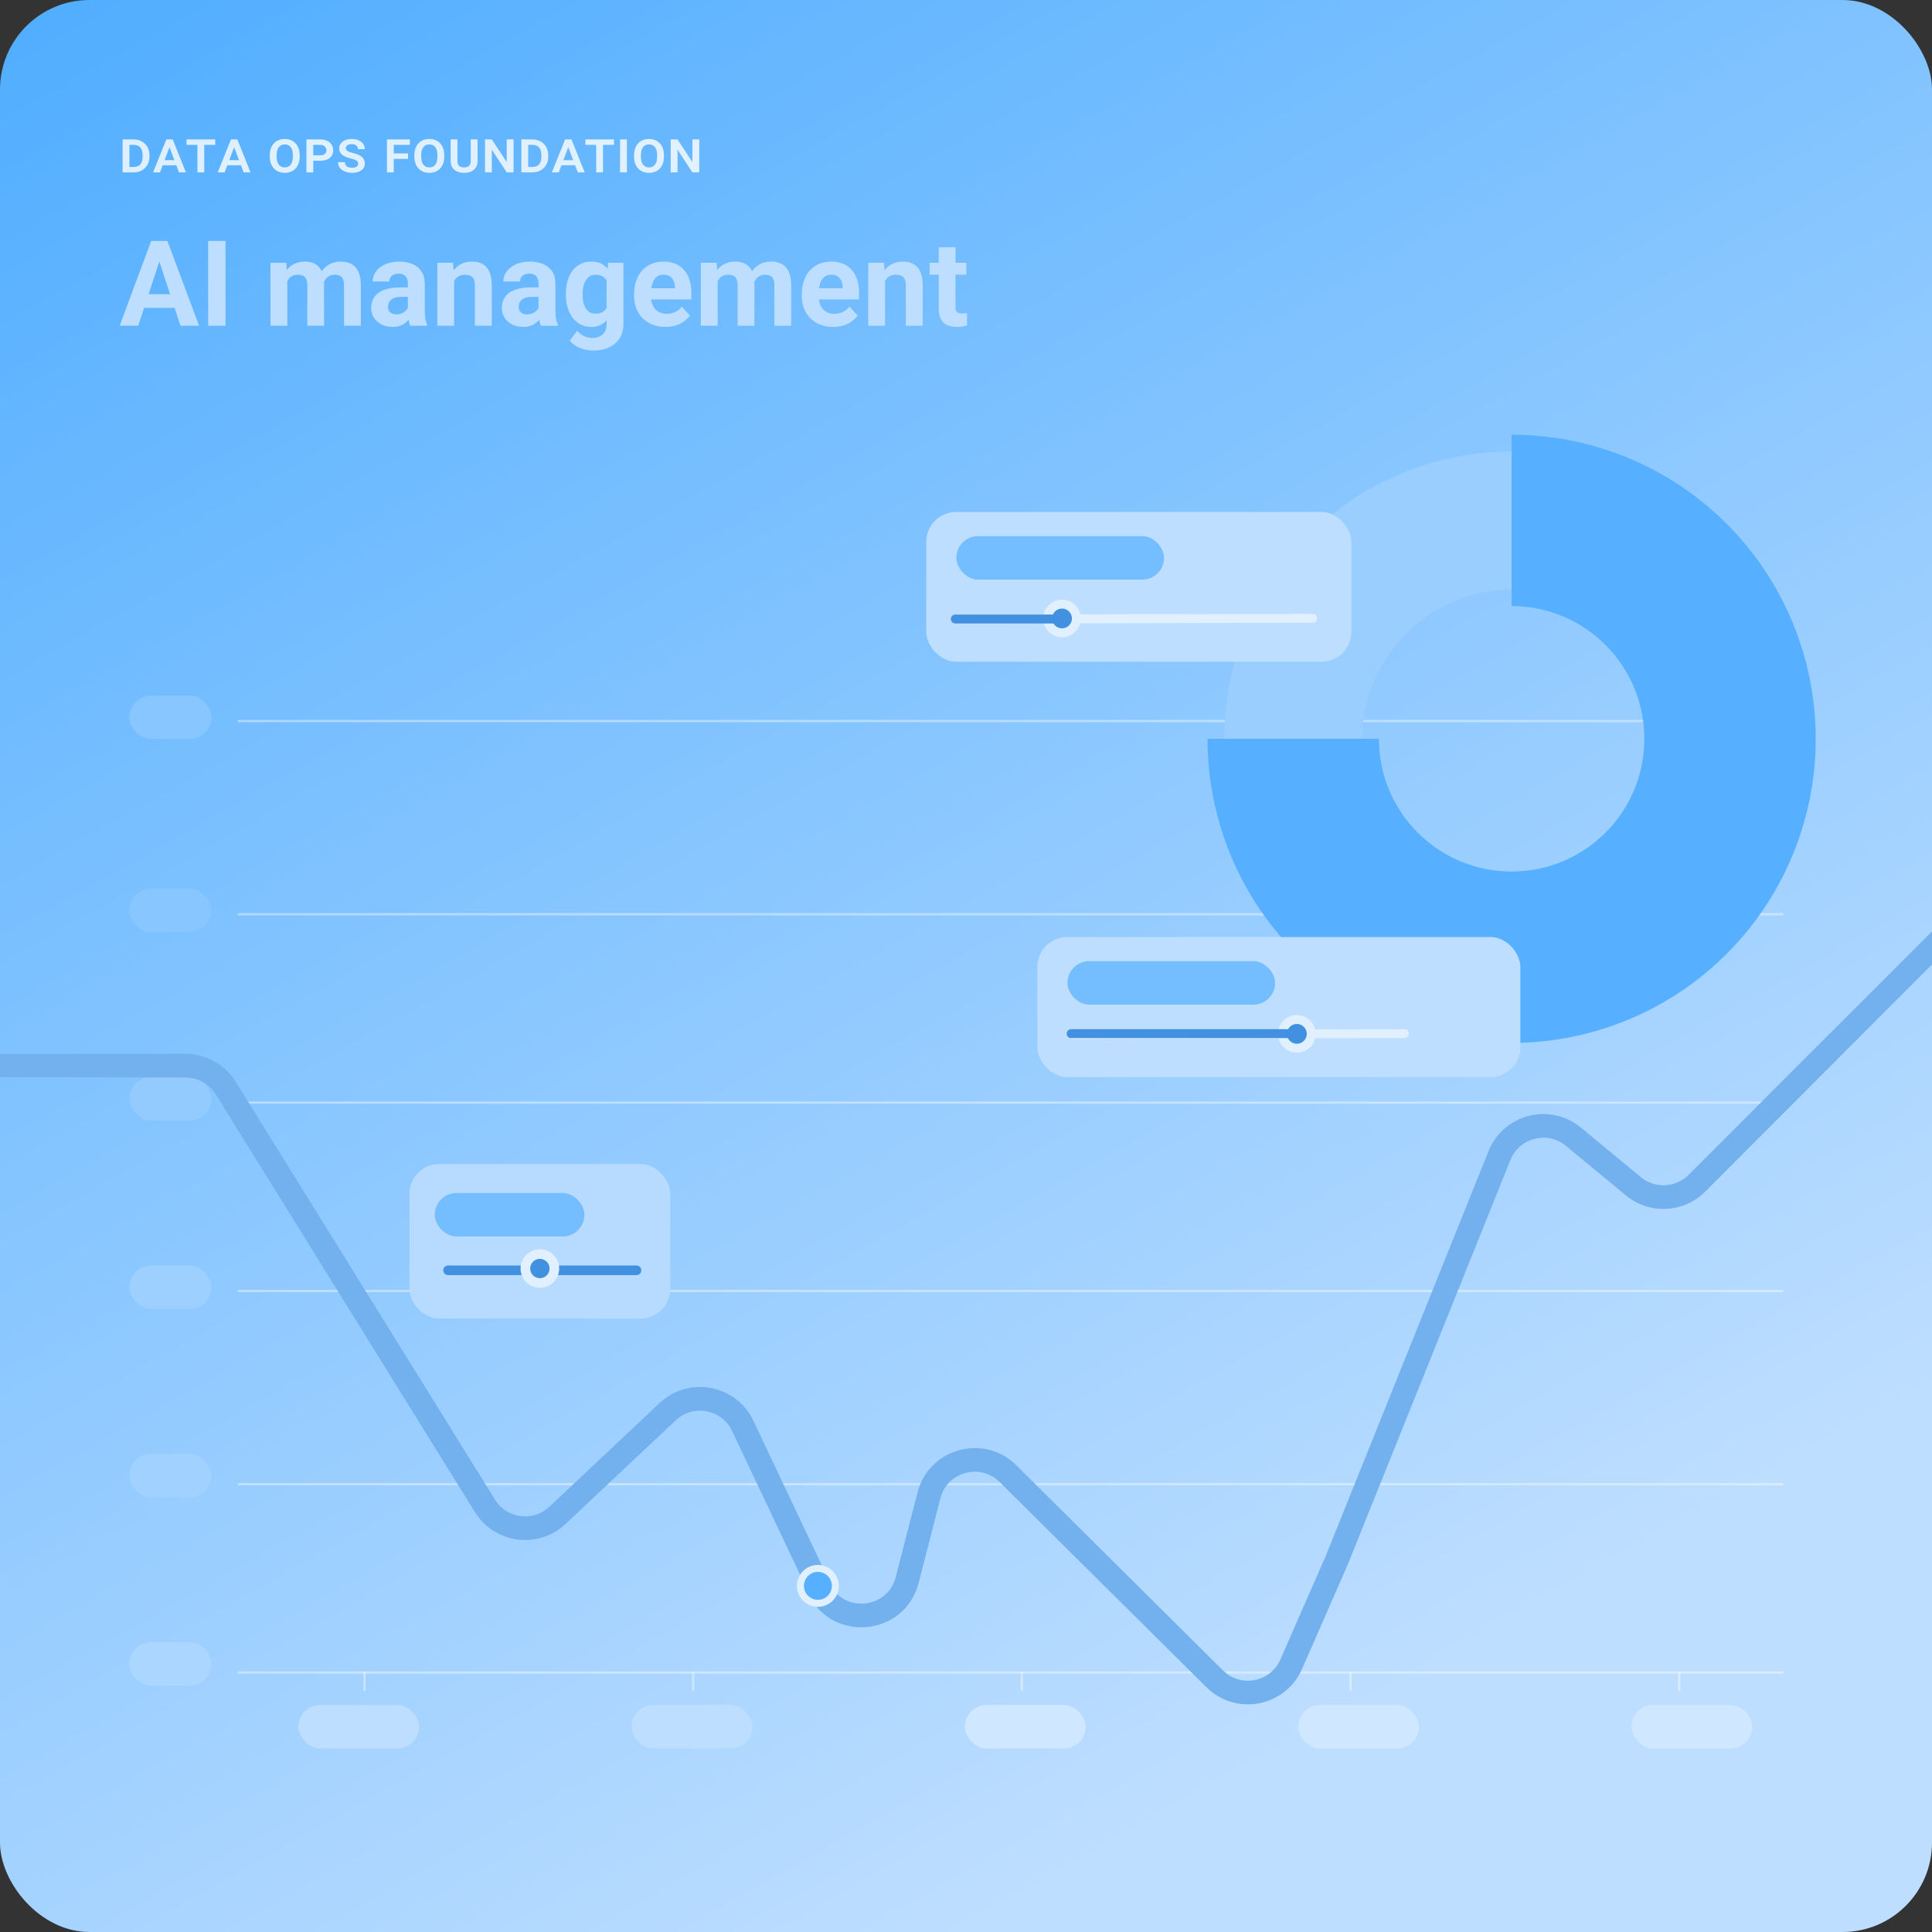 <svg xmlns="http://www.w3.org/2000/svg" width="400" height="400" viewBox="0 0 400 400" fill="none"><rect x="0" y="0" width="400" height="400" fill="#333333" stroke="none"/><rect width="400" height="400" rx="18.519" fill="url(#paint0_linear_1317_3718)"></rect><rect x="26.775" y="184" width="17" height="9" rx="4.5" fill="#88C6FF"></rect><rect x="26.775" y="223" width="17" height="9" rx="4.5" fill="#93CBFE"></rect><rect x="26.775" y="262" width="17" height="9" rx="4.5" fill="#9DCFFF"></rect><rect x="26.775" y="301" width="17" height="9" rx="4.5" fill="#A1D1FF"></rect><rect x="26.775" y="340" width="17" height="9" rx="4.5" fill="#ABD6FF"></rect><rect x="61.775" y="353" width="25" height="9" rx="4.5" fill="#BDDEFF"></rect><rect x="130.775" y="353" width="25" height="9" rx="4.5" fill="#BEDEFF"></rect><rect x="199.775" y="353" width="25" height="9" rx="4.5" fill="#D0E8FF"></rect><rect x="268.775" y="353" width="25" height="9" rx="4.5" fill="#D0E8FF"></rect><rect x="337.775" y="353" width="25" height="9" rx="4.5" fill="#D0E8FF"></rect><rect x="26.775" y="144" width="17" height="9" rx="4.5" fill="#88C6FF"></rect><path opacity="0.8" d="M27.592 35.691H25.998L26.01 34.572H27.592C28.041 34.572 28.408 34.49 28.694 34.326C28.979 34.158 29.188 33.916 29.321 33.6C29.457 33.283 29.526 32.898 29.526 32.445V32.105C29.526 31.766 29.487 31.465 29.408 31.203C29.334 30.938 29.219 30.715 29.063 30.535C28.907 30.355 28.707 30.221 28.465 30.131C28.227 30.037 27.944 29.99 27.616 29.99H25.969V28.865H27.616C28.104 28.865 28.551 28.943 28.957 29.1C29.367 29.256 29.719 29.479 30.012 29.768C30.309 30.053 30.537 30.395 30.698 30.793C30.862 31.191 30.944 31.633 30.944 32.117V32.445C30.944 33.09 30.801 33.656 30.516 34.145C30.235 34.633 29.842 35.014 29.338 35.287C28.838 35.557 28.256 35.691 27.592 35.691ZM26.795 28.865V35.691H25.383V28.865H26.795ZM35.174 30.266L33.123 35.691H31.693L34.441 28.865H35.391L35.174 30.266ZM37.066 35.691L35.004 30.254L34.787 28.865H35.754L38.496 35.691H37.066ZM36.978 33.16V34.221H33.076V33.16H36.978ZM42.287 28.865V35.691H40.875V28.865H42.287ZM44.56 28.865V29.99H38.631V28.865H44.56ZM48.556 30.266L46.505 35.691H45.076L47.824 28.865H48.773L48.556 30.266ZM50.449 35.691L48.386 30.254L48.169 28.865H49.136L51.878 35.691H50.449ZM50.361 33.16V34.221H46.459V33.16H50.361ZM62.044 32.117V32.445C62.044 32.965 61.97 33.43 61.821 33.84C61.673 34.25 61.462 34.602 61.188 34.895C60.919 35.184 60.595 35.404 60.216 35.557C59.837 35.709 59.419 35.785 58.962 35.785C58.505 35.785 58.087 35.709 57.708 35.557C57.329 35.404 57.001 35.184 56.724 34.895C56.446 34.602 56.231 34.25 56.079 33.84C55.931 33.43 55.856 32.965 55.856 32.445V32.117C55.856 31.598 55.931 31.133 56.079 30.723C56.231 30.312 56.444 29.961 56.718 29.668C56.991 29.375 57.317 29.152 57.696 29C58.075 28.848 58.493 28.771 58.95 28.771C59.411 28.771 59.829 28.848 60.204 29C60.583 29.152 60.909 29.375 61.183 29.668C61.46 29.961 61.673 30.312 61.821 30.723C61.97 31.133 62.044 31.598 62.044 32.117ZM60.632 32.445V32.105C60.632 31.75 60.595 31.436 60.521 31.162C60.446 30.889 60.335 30.658 60.187 30.471C60.042 30.283 59.866 30.141 59.659 30.043C59.452 29.945 59.216 29.896 58.95 29.896C58.688 29.896 58.452 29.945 58.241 30.043C58.034 30.141 57.858 30.283 57.714 30.471C57.573 30.658 57.464 30.889 57.386 31.162C57.312 31.436 57.275 31.75 57.275 32.105V32.445C57.275 32.797 57.312 33.111 57.386 33.389C57.464 33.662 57.575 33.895 57.72 34.086C57.868 34.273 58.046 34.418 58.253 34.52C58.464 34.617 58.7 34.666 58.962 34.666C59.228 34.666 59.462 34.617 59.665 34.52C59.872 34.418 60.048 34.273 60.192 34.086C60.337 33.895 60.446 33.662 60.521 33.389C60.595 33.111 60.632 32.797 60.632 32.445ZM66.268 33.283H64.382V32.158H66.268C66.573 32.158 66.821 32.113 67.013 32.023C67.208 31.934 67.35 31.812 67.44 31.66C67.534 31.504 67.581 31.328 67.581 31.133C67.581 30.93 67.534 30.742 67.44 30.57C67.35 30.398 67.208 30.26 67.013 30.154C66.821 30.045 66.573 29.99 66.268 29.99H64.856V35.691H63.444V28.865H66.268C66.843 28.865 67.333 28.963 67.739 29.158C68.145 29.354 68.454 29.621 68.665 29.961C68.88 30.297 68.987 30.684 68.987 31.121C68.987 31.449 68.927 31.746 68.805 32.012C68.684 32.277 68.507 32.506 68.272 32.697C68.038 32.885 67.753 33.029 67.417 33.131C67.081 33.232 66.698 33.283 66.268 33.283ZM74.161 33.904C74.161 33.775 74.137 33.66 74.09 33.559C74.047 33.457 73.971 33.365 73.862 33.283C73.756 33.197 73.61 33.117 73.422 33.043C73.239 32.969 73.006 32.898 72.725 32.832C72.319 32.734 71.96 32.625 71.647 32.504C71.338 32.379 71.079 32.234 70.868 32.07C70.657 31.906 70.497 31.713 70.387 31.49C70.282 31.268 70.229 31.008 70.229 30.711C70.229 30.426 70.292 30.166 70.417 29.932C70.542 29.693 70.719 29.488 70.95 29.316C71.18 29.141 71.454 29.006 71.77 28.912C72.087 28.818 72.434 28.771 72.813 28.771C73.364 28.771 73.842 28.861 74.249 29.041C74.655 29.221 74.969 29.469 75.192 29.785C75.418 30.098 75.532 30.461 75.532 30.875H74.12C74.12 30.68 74.069 30.504 73.967 30.348C73.87 30.191 73.725 30.066 73.534 29.973C73.342 29.879 73.102 29.832 72.813 29.832C72.536 29.832 72.307 29.873 72.127 29.955C71.948 30.033 71.813 30.137 71.723 30.266C71.637 30.391 71.594 30.527 71.594 30.676C71.594 30.793 71.62 30.898 71.671 30.992C71.725 31.086 71.811 31.172 71.928 31.25C72.046 31.328 72.198 31.402 72.385 31.473C72.573 31.543 72.801 31.611 73.071 31.678C73.473 31.771 73.829 31.883 74.137 32.012C74.446 32.141 74.704 32.293 74.911 32.469C75.118 32.641 75.272 32.844 75.374 33.078C75.479 33.309 75.532 33.572 75.532 33.869C75.532 34.17 75.469 34.44 75.344 34.678C75.219 34.912 75.04 35.111 74.805 35.275C74.575 35.44 74.297 35.566 73.973 35.656C73.649 35.742 73.288 35.785 72.889 35.785C72.538 35.785 72.188 35.742 71.84 35.656C71.497 35.57 71.186 35.438 70.909 35.258C70.631 35.078 70.409 34.85 70.241 34.572C70.077 34.291 69.995 33.961 69.995 33.582H71.413C71.413 33.785 71.448 33.961 71.518 34.109C71.592 34.254 71.696 34.373 71.829 34.467C71.965 34.557 72.127 34.623 72.315 34.666C72.502 34.709 72.71 34.73 72.936 34.73C73.221 34.73 73.454 34.693 73.633 34.619C73.817 34.541 73.95 34.44 74.032 34.315C74.118 34.19 74.161 34.053 74.161 33.904ZM81.525 28.865V35.691H80.113V28.865H81.525ZM84.484 31.766V32.891H81.145V31.766H84.484ZM84.865 28.865V29.99H81.145V28.865H84.865ZM91.978 32.117V32.445C91.978 32.965 91.904 33.43 91.756 33.84C91.607 34.25 91.396 34.602 91.123 34.895C90.853 35.184 90.529 35.404 90.15 35.557C89.771 35.709 89.353 35.785 88.896 35.785C88.439 35.785 88.021 35.709 87.642 35.557C87.263 35.404 86.935 35.184 86.658 34.895C86.381 34.602 86.166 34.25 86.013 33.84C85.865 33.43 85.791 32.965 85.791 32.445V32.117C85.791 31.598 85.865 31.133 86.013 30.723C86.166 30.312 86.379 29.961 86.652 29.668C86.926 29.375 87.252 29.152 87.631 29C88.01 28.848 88.428 28.771 88.885 28.771C89.346 28.771 89.763 28.848 90.138 29C90.517 29.152 90.844 29.375 91.117 29.668C91.394 29.961 91.607 30.312 91.756 30.723C91.904 31.133 91.978 31.598 91.978 32.117ZM90.566 32.445V32.105C90.566 31.75 90.529 31.436 90.455 31.162C90.381 30.889 90.269 30.658 90.121 30.471C89.976 30.283 89.801 30.141 89.594 30.043C89.387 29.945 89.15 29.896 88.885 29.896C88.623 29.896 88.387 29.945 88.176 30.043C87.969 30.141 87.793 30.283 87.648 30.471C87.508 30.658 87.398 30.889 87.32 31.162C87.246 31.436 87.209 31.75 87.209 32.105V32.445C87.209 32.797 87.246 33.111 87.32 33.389C87.398 33.662 87.51 33.895 87.654 34.086C87.803 34.273 87.98 34.418 88.187 34.52C88.398 34.617 88.635 34.666 88.896 34.666C89.162 34.666 89.396 34.617 89.6 34.52C89.806 34.418 89.982 34.273 90.127 34.086C90.271 33.895 90.381 33.662 90.455 33.389C90.529 33.111 90.566 32.797 90.566 32.445ZM97.457 28.865H98.875V33.365C98.875 33.889 98.754 34.332 98.511 34.695C98.269 35.055 97.939 35.326 97.521 35.51C97.103 35.693 96.627 35.785 96.091 35.785C95.548 35.785 95.066 35.693 94.644 35.51C94.226 35.326 93.898 35.055 93.66 34.695C93.421 34.332 93.302 33.889 93.302 33.365V28.865H94.709V33.365C94.709 33.666 94.763 33.914 94.873 34.109C94.986 34.301 95.146 34.441 95.353 34.531C95.56 34.621 95.806 34.666 96.091 34.666C96.377 34.666 96.621 34.621 96.824 34.531C97.027 34.441 97.183 34.301 97.293 34.109C97.402 33.914 97.457 33.666 97.457 33.365V28.865ZM106.328 28.865V35.691H104.91L101.828 30.986V35.691H100.415V28.865H101.828L104.91 33.57V28.865H106.328ZM110.153 35.691H108.56L108.571 34.572H110.153C110.603 34.572 110.97 34.49 111.255 34.326C111.54 34.158 111.749 33.916 111.882 33.6C112.019 33.283 112.087 32.898 112.087 32.445V32.105C112.087 31.766 112.048 31.465 111.97 31.203C111.896 30.938 111.78 30.715 111.624 30.535C111.468 30.355 111.269 30.221 111.026 30.131C110.788 30.037 110.505 29.99 110.177 29.99H108.53V28.865H110.177C110.665 28.865 111.112 28.943 111.519 29.1C111.929 29.256 112.28 29.479 112.573 29.768C112.87 30.053 113.099 30.395 113.259 30.793C113.423 31.191 113.505 31.633 113.505 32.117V32.445C113.505 33.09 113.362 33.656 113.077 34.145C112.796 34.633 112.403 35.014 111.9 35.287C111.4 35.557 110.818 35.691 110.153 35.691ZM109.357 28.865V35.691H107.944V28.865H109.357ZM117.735 30.266L115.684 35.691H114.255L117.003 28.865H117.952L117.735 30.266ZM119.628 35.691L117.565 30.254L117.349 28.865H118.315L121.058 35.691H119.628ZM119.54 33.16V34.221H115.638V33.16H119.54ZM124.848 28.865V35.691H123.436V28.865H124.848ZM127.122 28.865V29.99H121.192V28.865H127.122ZM129.793 28.865V35.691H128.375V28.865H129.793ZM137.463 32.117V32.445C137.463 32.965 137.389 33.43 137.24 33.84C137.092 34.25 136.881 34.602 136.608 34.895C136.338 35.184 136.014 35.404 135.635 35.557C135.256 35.709 134.838 35.785 134.381 35.785C133.924 35.785 133.506 35.709 133.127 35.557C132.748 35.404 132.42 35.184 132.143 34.895C131.865 34.602 131.651 34.25 131.498 33.84C131.35 33.43 131.276 32.965 131.276 32.445V32.117C131.276 31.598 131.35 31.133 131.498 30.723C131.651 30.312 131.863 29.961 132.137 29.668C132.41 29.375 132.736 29.152 133.115 29C133.494 28.848 133.912 28.771 134.369 28.771C134.83 28.771 135.248 28.848 135.623 29C136.002 29.152 136.328 29.375 136.602 29.668C136.879 29.961 137.092 30.312 137.24 30.723C137.389 31.133 137.463 31.598 137.463 32.117ZM136.051 32.445V32.105C136.051 31.75 136.014 31.436 135.94 31.162C135.865 30.889 135.754 30.658 135.606 30.471C135.461 30.283 135.285 30.141 135.078 30.043C134.871 29.945 134.635 29.896 134.369 29.896C134.108 29.896 133.871 29.945 133.66 30.043C133.453 30.141 133.278 30.283 133.133 30.471C132.992 30.658 132.883 30.889 132.805 31.162C132.731 31.436 132.694 31.75 132.694 32.105V32.445C132.694 32.797 132.731 33.111 132.805 33.389C132.883 33.662 132.994 33.895 133.139 34.086C133.287 34.273 133.465 34.418 133.672 34.52C133.883 34.617 134.119 34.666 134.381 34.666C134.647 34.666 134.881 34.617 135.084 34.52C135.291 34.418 135.467 34.273 135.611 34.086C135.756 33.895 135.865 33.662 135.94 33.389C136.014 33.111 136.051 32.797 136.051 32.445ZM144.775 28.865V35.691H143.357L140.275 30.986V35.691H138.863V28.865H140.275L143.357 33.57V28.865H144.775Z" fill="white"></path><path d="M33.397 52.892L28.622 67.444H24.776L31.299 49.89H33.746L33.397 52.892ZM37.363 67.444L32.577 52.892L32.191 49.89H34.662L41.221 67.444H37.363ZM37.146 60.91V63.743H27.875V60.91H37.146ZM46.695 49.89V67.444H43.09V49.89H46.695ZM59.487 57.1V67.444H56.002V54.399H59.27L59.487 57.1ZM59.005 60.464H58.04C58.04 59.555 58.148 58.719 58.365 57.956C58.591 57.184 58.916 56.517 59.342 55.955C59.776 55.384 60.311 54.942 60.946 54.628C61.581 54.315 62.316 54.158 63.152 54.158C63.731 54.158 64.261 54.246 64.743 54.423C65.226 54.592 65.64 54.861 65.985 55.231C66.339 55.593 66.612 56.067 66.805 56.654C66.998 57.233 67.094 57.928 67.094 58.739V67.444H63.622V59.125C63.622 58.531 63.542 58.072 63.381 57.751C63.22 57.429 62.991 57.204 62.694 57.076C62.404 56.947 62.055 56.883 61.645 56.883C61.195 56.883 60.801 56.975 60.463 57.16C60.134 57.345 59.861 57.602 59.644 57.932C59.426 58.253 59.266 58.631 59.161 59.065C59.057 59.499 59.005 59.965 59.005 60.464ZM66.769 60.066L65.527 60.222C65.527 59.37 65.632 58.579 65.841 57.847C66.058 57.116 66.375 56.473 66.793 55.918C67.219 55.364 67.746 54.934 68.372 54.628C68.999 54.315 69.723 54.158 70.543 54.158C71.169 54.158 71.74 54.251 72.255 54.435C72.769 54.612 73.207 54.898 73.569 55.291C73.939 55.677 74.22 56.184 74.413 56.81C74.614 57.437 74.714 58.205 74.714 59.113V67.444H71.23V59.113C71.23 58.511 71.149 58.052 70.989 57.739C70.836 57.417 70.611 57.196 70.314 57.076C70.024 56.947 69.678 56.883 69.277 56.883C68.859 56.883 68.493 56.967 68.18 57.136C67.866 57.297 67.605 57.522 67.396 57.811C67.187 58.1 67.03 58.438 66.926 58.824C66.821 59.202 66.769 59.616 66.769 60.066ZM84.444 64.502V58.691C84.444 58.273 84.375 57.916 84.239 57.618C84.102 57.313 83.889 57.076 83.6 56.907C83.319 56.738 82.953 56.654 82.503 56.654C82.117 56.654 81.783 56.722 81.502 56.859C81.221 56.987 81.004 57.176 80.851 57.425C80.698 57.666 80.622 57.952 80.622 58.281H77.15C77.15 57.727 77.278 57.2 77.535 56.702C77.793 56.204 78.166 55.766 78.657 55.388C79.147 55.002 79.73 54.701 80.405 54.484C81.088 54.267 81.852 54.158 82.696 54.158C83.708 54.158 84.609 54.327 85.396 54.664C86.184 55.002 86.803 55.508 87.253 56.184C87.711 56.859 87.94 57.703 87.94 58.715V64.298C87.94 65.013 87.984 65.6 88.073 66.058C88.161 66.508 88.29 66.902 88.459 67.239V67.444H84.95C84.781 67.091 84.653 66.649 84.564 66.118C84.484 65.58 84.444 65.041 84.444 64.502ZM84.902 59.499L84.926 61.464H82.985C82.527 61.464 82.129 61.517 81.791 61.621C81.454 61.725 81.176 61.874 80.959 62.067C80.742 62.252 80.582 62.469 80.477 62.718C80.381 62.967 80.332 63.241 80.332 63.538C80.332 63.835 80.401 64.105 80.537 64.346C80.674 64.579 80.871 64.764 81.128 64.9C81.385 65.029 81.687 65.093 82.032 65.093C82.555 65.093 83.009 64.989 83.395 64.78C83.781 64.571 84.078 64.314 84.287 64.008C84.504 63.703 84.617 63.413 84.625 63.14L85.541 64.611C85.412 64.941 85.236 65.282 85.01 65.636C84.793 65.99 84.516 66.323 84.178 66.636C83.841 66.942 83.435 67.195 82.961 67.396C82.487 67.589 81.924 67.686 81.273 67.686C80.445 67.686 79.694 67.521 79.018 67.191C78.351 66.854 77.821 66.391 77.427 65.805C77.041 65.21 76.848 64.535 76.848 63.779C76.848 63.096 76.977 62.489 77.234 61.959C77.491 61.428 77.869 60.982 78.367 60.62C78.874 60.251 79.505 59.973 80.26 59.788C81.016 59.596 81.892 59.499 82.888 59.499H84.902ZM94.017 57.184V67.444H90.544V54.399H93.8L94.017 57.184ZM93.51 60.464H92.57C92.57 59.499 92.694 58.631 92.944 57.859C93.193 57.08 93.542 56.417 93.993 55.87C94.443 55.316 94.977 54.894 95.596 54.604C96.223 54.307 96.922 54.158 97.694 54.158C98.305 54.158 98.863 54.246 99.37 54.423C99.876 54.6 100.31 54.881 100.672 55.267C101.042 55.653 101.323 56.163 101.516 56.798C101.717 57.433 101.817 58.209 101.817 59.125V67.444H98.321V59.113C98.321 58.535 98.24 58.084 98.08 57.763C97.919 57.441 97.682 57.216 97.368 57.088C97.063 56.951 96.685 56.883 96.235 56.883C95.769 56.883 95.363 56.975 95.017 57.16C94.68 57.345 94.398 57.602 94.173 57.932C93.956 58.253 93.792 58.631 93.679 59.065C93.567 59.499 93.51 59.965 93.51 60.464ZM111.499 64.502V58.691C111.499 58.273 111.43 57.916 111.294 57.618C111.157 57.313 110.944 57.076 110.655 56.907C110.373 56.738 110.008 56.654 109.557 56.654C109.172 56.654 108.838 56.722 108.557 56.859C108.275 56.987 108.058 57.176 107.906 57.425C107.753 57.666 107.677 57.952 107.677 58.281H104.204C104.204 57.727 104.333 57.2 104.59 56.702C104.847 56.204 105.221 55.766 105.711 55.388C106.202 55.002 106.784 54.701 107.46 54.484C108.143 54.267 108.906 54.158 109.75 54.158C110.763 54.158 111.663 54.327 112.451 54.664C113.239 55.002 113.858 55.508 114.308 56.184C114.766 56.859 114.995 57.703 114.995 58.715V64.298C114.995 65.013 115.039 65.6 115.128 66.058C115.216 66.508 115.345 66.902 115.513 67.239V67.444H112.005C111.836 67.091 111.708 66.649 111.619 66.118C111.539 65.58 111.499 65.041 111.499 64.502ZM111.957 59.499L111.981 61.464H110.04C109.582 61.464 109.184 61.517 108.846 61.621C108.509 61.725 108.231 61.874 108.014 62.067C107.797 62.252 107.636 62.469 107.532 62.718C107.436 62.967 107.387 63.241 107.387 63.538C107.387 63.835 107.456 64.105 107.592 64.346C107.729 64.579 107.926 64.764 108.183 64.9C108.44 65.029 108.742 65.093 109.087 65.093C109.61 65.093 110.064 64.989 110.45 64.78C110.835 64.571 111.133 64.314 111.342 64.008C111.559 63.703 111.671 63.413 111.679 63.14L112.596 64.611C112.467 64.941 112.29 65.282 112.065 65.636C111.848 65.99 111.571 66.323 111.233 66.636C110.896 66.942 110.49 67.195 110.016 67.396C109.541 67.589 108.979 67.686 108.328 67.686C107.5 67.686 106.748 67.521 106.073 67.191C105.406 66.854 104.876 66.391 104.482 65.805C104.096 65.21 103.903 64.535 103.903 63.779C103.903 63.096 104.032 62.489 104.289 61.959C104.546 61.428 104.924 60.982 105.422 60.62C105.928 60.251 106.559 59.973 107.315 59.788C108.071 59.596 108.947 59.499 109.943 59.499H111.957ZM125.93 54.399H129.077V67.01C129.077 68.2 128.812 69.209 128.281 70.037C127.759 70.872 127.027 71.503 126.087 71.929C125.147 72.363 124.053 72.58 122.808 72.58C122.261 72.58 121.682 72.508 121.071 72.363C120.469 72.219 119.89 71.994 119.335 71.688C118.789 71.383 118.331 70.997 117.961 70.531L119.492 68.481C119.894 68.947 120.36 69.309 120.891 69.566C121.421 69.832 122.008 69.964 122.651 69.964C123.278 69.964 123.808 69.848 124.242 69.615C124.676 69.389 125.01 69.056 125.243 68.614C125.476 68.18 125.593 67.653 125.593 67.034V57.413L125.93 54.399ZM117.153 61.078V60.825C117.153 59.829 117.274 58.924 117.515 58.113C117.764 57.293 118.114 56.59 118.564 56.003C119.022 55.416 119.576 54.962 120.227 54.64C120.879 54.319 121.614 54.158 122.434 54.158C123.302 54.158 124.029 54.319 124.616 54.64C125.203 54.962 125.685 55.42 126.063 56.015C126.441 56.602 126.734 57.297 126.943 58.1C127.16 58.896 127.329 59.768 127.449 60.717V61.271C127.329 62.18 127.148 63.024 126.907 63.803C126.666 64.583 126.348 65.266 125.954 65.853C125.56 66.432 125.07 66.882 124.483 67.203C123.905 67.525 123.213 67.686 122.41 67.686C121.606 67.686 120.879 67.521 120.227 67.191C119.584 66.862 119.034 66.399 118.576 65.805C118.118 65.21 117.764 64.511 117.515 63.707C117.274 62.903 117.153 62.027 117.153 61.078ZM120.625 60.825V61.078C120.625 61.617 120.678 62.119 120.782 62.586C120.887 63.052 121.047 63.466 121.264 63.827C121.489 64.181 121.767 64.458 122.096 64.659C122.434 64.852 122.832 64.949 123.29 64.949C123.925 64.949 124.443 64.816 124.845 64.551C125.247 64.278 125.548 63.904 125.749 63.429C125.95 62.955 126.067 62.409 126.099 61.79V60.21C126.083 59.704 126.015 59.25 125.894 58.848C125.773 58.438 125.605 58.089 125.388 57.799C125.171 57.51 124.889 57.285 124.544 57.124C124.198 56.963 123.788 56.883 123.314 56.883C122.856 56.883 122.458 56.987 122.12 57.196C121.791 57.397 121.514 57.675 121.288 58.028C121.071 58.382 120.907 58.8 120.794 59.282C120.682 59.756 120.625 60.271 120.625 60.825ZM137.782 67.686C136.769 67.686 135.861 67.525 135.057 67.203C134.253 66.874 133.57 66.419 133.007 65.841C132.453 65.262 132.027 64.591 131.729 63.827C131.432 63.056 131.283 62.236 131.283 61.368V60.886C131.283 59.897 131.424 58.993 131.705 58.173C131.987 57.353 132.388 56.642 132.911 56.039C133.441 55.436 134.084 54.974 134.84 54.652C135.596 54.323 136.448 54.158 137.396 54.158C138.32 54.158 139.14 54.311 139.855 54.616C140.571 54.922 141.17 55.356 141.652 55.918C142.142 56.481 142.512 57.156 142.761 57.944C143.01 58.724 143.135 59.592 143.135 60.548V61.995H132.766V59.68H139.723V59.415C139.723 58.932 139.634 58.502 139.458 58.125C139.289 57.739 139.032 57.433 138.686 57.208C138.34 56.983 137.898 56.871 137.36 56.871C136.902 56.871 136.508 56.971 136.178 57.172C135.849 57.373 135.579 57.654 135.37 58.016C135.17 58.378 135.017 58.804 134.912 59.294C134.816 59.776 134.768 60.307 134.768 60.886V61.368C134.768 61.89 134.84 62.373 134.985 62.815C135.137 63.257 135.35 63.639 135.624 63.96C135.905 64.281 136.243 64.531 136.636 64.707C137.038 64.884 137.492 64.973 137.999 64.973C138.626 64.973 139.208 64.852 139.747 64.611C140.294 64.362 140.764 63.988 141.158 63.49L142.846 65.322C142.572 65.716 142.198 66.094 141.724 66.456C141.258 66.817 140.695 67.115 140.036 67.348C139.377 67.573 138.626 67.686 137.782 67.686ZM148.584 57.1V67.444H145.1V54.399H148.367L148.584 57.1ZM148.102 60.464H147.138C147.138 59.555 147.246 58.719 147.463 57.956C147.688 57.184 148.014 56.517 148.44 55.955C148.874 55.384 149.408 54.942 150.043 54.628C150.678 54.315 151.414 54.158 152.25 54.158C152.828 54.158 153.359 54.246 153.841 54.423C154.323 54.592 154.737 54.861 155.083 55.231C155.437 55.593 155.71 56.067 155.903 56.654C156.096 57.233 156.192 57.928 156.192 58.739V67.444H152.72V59.125C152.72 58.531 152.639 58.072 152.479 57.751C152.318 57.429 152.089 57.204 151.791 57.076C151.502 56.947 151.152 56.883 150.743 56.883C150.292 56.883 149.899 56.975 149.561 57.16C149.231 57.345 148.958 57.602 148.741 57.932C148.524 58.253 148.363 58.631 148.259 59.065C148.154 59.499 148.102 59.965 148.102 60.464ZM155.867 60.066L154.625 60.222C154.625 59.37 154.729 58.579 154.938 57.847C155.155 57.116 155.473 56.473 155.891 55.918C156.317 55.364 156.843 54.934 157.47 54.628C158.097 54.315 158.82 54.158 159.64 54.158C160.267 54.158 160.838 54.251 161.352 54.435C161.867 54.612 162.305 54.898 162.666 55.291C163.036 55.677 163.317 56.184 163.51 56.81C163.711 57.437 163.812 58.205 163.812 59.113V67.444H160.327V59.113C160.327 58.511 160.247 58.052 160.086 57.739C159.934 57.417 159.709 57.196 159.411 57.076C159.122 56.947 158.776 56.883 158.374 56.883C157.956 56.883 157.591 56.967 157.277 57.136C156.964 57.297 156.702 57.522 156.493 57.811C156.285 58.1 156.128 58.438 156.023 58.824C155.919 59.202 155.867 59.616 155.867 60.066ZM172.505 67.686C171.492 67.686 170.584 67.525 169.78 67.203C168.976 66.874 168.293 66.419 167.73 65.841C167.176 65.262 166.75 64.591 166.452 63.827C166.155 63.056 166.006 62.236 166.006 61.368V60.886C166.006 59.897 166.147 58.993 166.428 58.173C166.709 57.353 167.111 56.642 167.634 56.039C168.164 55.436 168.807 54.974 169.563 54.652C170.318 54.323 171.17 54.158 172.119 54.158C173.043 54.158 173.863 54.311 174.578 54.616C175.294 54.922 175.892 55.356 176.375 55.918C176.865 56.481 177.235 57.156 177.484 57.944C177.733 58.724 177.858 59.592 177.858 60.548V61.995H167.489V59.68H174.446V59.415C174.446 58.932 174.357 58.502 174.18 58.125C174.012 57.739 173.754 57.433 173.409 57.208C173.063 56.983 172.621 56.871 172.083 56.871C171.624 56.871 171.231 56.971 170.901 57.172C170.571 57.373 170.302 57.654 170.093 58.016C169.892 58.378 169.74 58.804 169.635 59.294C169.539 59.776 169.49 60.307 169.49 60.886V61.368C169.49 61.89 169.563 62.373 169.707 62.815C169.86 63.257 170.073 63.639 170.346 63.96C170.628 64.281 170.965 64.531 171.359 64.707C171.761 64.884 172.215 64.973 172.722 64.973C173.349 64.973 173.931 64.852 174.47 64.611C175.016 64.362 175.487 63.988 175.88 63.49L177.568 65.322C177.295 65.716 176.921 66.094 176.447 66.456C175.981 66.817 175.418 67.115 174.759 67.348C174.1 67.573 173.349 67.686 172.505 67.686ZM183.235 57.184V67.444H179.763V54.399H183.018L183.235 57.184ZM182.728 60.464H181.788C181.788 59.499 181.913 58.631 182.162 57.859C182.411 57.08 182.761 56.417 183.211 55.87C183.661 55.316 184.195 54.894 184.814 54.604C185.441 54.307 186.14 54.158 186.912 54.158C187.523 54.158 188.082 54.246 188.588 54.423C189.094 54.6 189.528 54.881 189.89 55.267C190.26 55.653 190.541 56.163 190.734 56.798C190.935 57.433 191.035 58.209 191.035 59.125V67.444H187.539V59.113C187.539 58.535 187.459 58.084 187.298 57.763C187.137 57.441 186.9 57.216 186.587 57.088C186.281 56.951 185.903 56.883 185.453 56.883C184.987 56.883 184.581 56.975 184.236 57.16C183.898 57.345 183.617 57.602 183.392 57.932C183.175 58.253 183.01 58.631 182.897 59.065C182.785 59.499 182.728 59.965 182.728 60.464ZM200.066 54.399V56.859H192.47V54.399H200.066ZM194.351 51.18H197.823V63.514C197.823 63.892 197.871 64.181 197.968 64.382C198.072 64.583 198.225 64.724 198.426 64.804C198.627 64.876 198.88 64.912 199.186 64.912C199.403 64.912 199.596 64.904 199.764 64.888C199.941 64.864 200.09 64.84 200.21 64.816L200.222 67.372C199.925 67.468 199.604 67.545 199.258 67.601C198.912 67.657 198.531 67.686 198.113 67.686C197.349 67.686 196.682 67.561 196.111 67.312C195.549 67.055 195.115 66.645 194.809 66.082C194.504 65.519 194.351 64.78 194.351 63.864V51.18Z" fill="#BDDEFF"></path><path d="M49.209 149.285H369.209" stroke="white" stroke-opacity="0.4" stroke-width="0.465"></path><path d="M49.209 189.285H369.209" stroke="white" stroke-opacity="0.4" stroke-width="0.465"></path><path d="M49.209 228.285H369.209" stroke="white" stroke-opacity="0.4" stroke-width="0.465"></path><path d="M49.209 267.285H369.209" stroke="white" stroke-opacity="0.4" stroke-width="0.465"></path><path d="M49.209 307.285H369.209" stroke="white" stroke-opacity="0.4" stroke-width="0.465"></path><path d="M49.209 346.285H369.209H49.209Z" fill="white" fill-opacity="0.4"></path><path d="M49.209 346.285H369.209" stroke="white" stroke-opacity="0.4" stroke-width="0.465"></path><path d="M211.565 350.07V346.167" stroke="white" stroke-opacity="0.4" stroke-width="0.465"></path><path d="M143.514 350.07V346.167" stroke="white" stroke-opacity="0.4" stroke-width="0.465"></path><path d="M347.656 350.07V346.167" stroke="white" stroke-opacity="0.4" stroke-width="0.465"></path><path d="M279.611 350.07V346.167" stroke="white" stroke-opacity="0.4" stroke-width="0.465"></path><path d="M75.473 350.07V346.167" stroke="white" stroke-opacity="0.4" stroke-width="0.465"></path><path fill-rule="evenodd" clip-rule="evenodd" d="M400 192.841L349.588 243.253C346.913 245.928 342.644 246.13 339.728 243.721L327.314 233.461C320.935 228.189 311.27 230.646 308.183 238.324L274.557 321.963L265.095 343.578C263.029 348.299 256.867 349.473 253.209 345.843L210.411 303.366C203.707 296.713 192.312 299.851 189.959 308.999L185.456 326.511C183.754 333.129 174.724 334.029 171.749 327.877L171.433 327.225L167.031 329.353L167.347 330.006C172.305 340.26 187.356 338.759 190.192 327.729L194.695 310.216C196.107 304.728 202.944 302.845 206.966 306.837L249.764 349.313C255.861 355.364 266.131 353.407 269.575 345.539L279.066 323.856L312.72 240.148C314.572 235.541 320.371 234.067 324.199 237.23L336.613 247.49C341.472 251.506 348.588 251.168 353.045 246.711L400 199.683C400 198.712 400 197.238 400 192.841Z" fill="#72B0EE"></path><path fill-rule="evenodd" clip-rule="evenodd" d="M48.809 223.972C46.579 220.379 42.65 218.192 38.421 218.192H-1.52588e-05C0 220 0 219.15 0 220.5C0 221.85 0 221.5 4.57764e-05 223L38.421 223.082C40.959 223.082 43.316 224.394 44.654 226.55L98.325 313.06C102.398 319.625 111.464 320.813 117.09 315.519L139.91 294.05C143.537 290.638 149.437 291.754 151.567 296.255L167.333 329.579L171.753 327.488L155.987 294.164C152.437 286.662 142.604 284.801 136.559 290.488L113.74 311.958C110.364 315.134 104.924 314.421 102.481 310.483L48.809 223.972Z" fill="#72B0EE"></path><path d="M169.338 331.951C167.341 331.951 165.723 330.333 165.723 328.337C165.723 326.34 167.341 324.722 169.338 324.722C171.334 324.722 172.952 326.34 172.952 328.337C172.952 330.333 171.334 331.951 169.338 331.951Z" fill="#56AFFF"></path><path fill-rule="evenodd" clip-rule="evenodd" d="M169.338 325.446C170.935 325.446 172.229 326.74 172.229 328.337C172.229 329.934 170.935 331.229 169.338 331.229C167.741 331.229 166.446 329.934 166.446 328.337C166.446 326.74 167.741 325.446 169.338 325.446ZM173.675 328.337C173.675 325.942 171.733 324 169.338 324C166.942 324 165 325.942 165 328.337C165 330.733 166.942 332.675 169.338 332.675C171.733 332.675 173.675 330.733 173.675 328.337Z" fill="#E1F0FF"></path><rect x="84.775" y="241" width="54" height="32" rx="6.173" fill="#B6DBFF"></rect><path d="M92.775 263H131.775" stroke="#4291E0" stroke-width="2" stroke-linecap="round"></path><path d="M111.775 259.635C112.368 259.635 112.948 259.811 113.441 260.14C113.935 260.47 114.319 260.939 114.546 261.487C114.773 262.035 114.833 262.638 114.717 263.22C114.601 263.802 114.316 264.337 113.896 264.756C113.476 265.176 112.942 265.461 112.36 265.577C111.778 265.693 111.175 265.633 110.627 265.406C110.078 265.179 109.61 264.795 109.28 264.301C108.951 263.808 108.775 263.228 108.775 262.635C108.775 261.839 109.091 261.076 109.653 260.513C110.216 259.951 110.979 259.635 111.775 259.635Z" fill="#4291E0" stroke="#E1F0FF" stroke-width="2"></path><path d="M312.964 93.481C345.817 93.481 372.449 120.114 372.449 152.967C372.449 185.82 345.817 212.452 312.964 212.452C280.111 212.452 253.479 185.82 253.479 152.967C253.479 120.114 280.111 93.481 312.964 93.481ZM313.312 122.007C296.021 122.007 282.004 136.024 282.004 153.314C282.004 170.605 296.021 184.623 313.312 184.623C330.603 184.623 344.62 170.605 344.62 153.314C344.62 136.024 330.603 122.007 313.312 122.007Z" fill="#99CEFE"></path><path d="M312.964 90C325.417 90 337.591 93.693 347.946 100.611C358.3 107.53 366.369 117.364 371.135 128.869C375.901 140.374 377.147 153.034 374.718 165.248C372.288 177.462 366.292 188.681 357.487 197.486C348.681 206.292 337.462 212.288 325.248 214.718C313.035 217.147 300.374 215.9 288.869 211.135C277.364 206.369 267.53 198.3 260.612 187.945C253.693 177.591 250 165.417 250 152.964H285.483C285.483 168.141 297.787 180.445 312.964 180.445C328.142 180.445 340.446 168.141 340.446 152.964C340.446 138.023 328.523 125.867 313.673 125.491L312.964 125.482V90Z" fill="#56AFFF"></path><rect x="214.775" y="194" width="100" height="29" rx="6.173" fill="#BDDEFE"></rect><path d="M222.182 214.165L290.775 214" stroke="#E1F0FF" stroke-width="1.852" stroke-linecap="round"></path><path d="M268.501 216.529C269.869 216.529 270.978 215.42 270.978 214.052C270.978 212.684 269.869 211.575 268.501 211.575C267.133 211.575 266.024 212.684 266.024 214.052C266.024 215.42 267.133 216.529 268.501 216.529Z" fill="#4291E0"></path><path d="M268.501 217.024C270.143 217.024 271.474 215.693 271.474 214.051C271.474 212.41 270.143 211.079 268.501 211.079C266.86 211.079 265.529 212.41 265.529 214.051C265.529 215.693 266.86 217.024 268.501 217.024Z" fill="#4291E0" stroke="#E1F0FF" stroke-width="1.852"></path><path d="M221.775 214H268.775" stroke="#4291E0" stroke-width="1.852" stroke-linecap="round"></path><rect x="191.775" y="106" width="88" height="31" rx="6.173" fill="#BDDEFE"></rect><path d="M197.775 128.159L271.775 128.017" stroke="#E1F0FF" stroke-width="1.852" stroke-linecap="round"></path><path d="M219.883 130.521C221.251 130.521 222.36 129.412 222.36 128.044C222.36 126.676 221.251 125.567 219.883 125.567C218.515 125.567 217.406 126.676 217.406 128.044C217.406 129.412 218.515 130.521 219.883 130.521Z" fill="#4291E0"></path><path d="M219.883 131.016C221.525 131.016 222.855 129.685 222.855 128.044C222.855 126.402 221.525 125.071 219.883 125.071C218.241 125.071 216.911 126.402 216.911 128.044C216.911 129.685 218.241 131.016 219.883 131.016Z" fill="#4291E0" stroke="#E1F0FF" stroke-width="1.852"></path><path d="M197.775 128.159H219.997" stroke="#4291E0" stroke-width="1.852" stroke-linecap="round"></path><rect x="90" y="247" width="31" height="9" rx="4.5" fill="#74BDFF"></rect><rect x="221" y="199" width="43" height="9" rx="4.5" fill="#74BDFF"></rect><rect x="198" y="111" width="43" height="9" rx="4.5" fill="#74BDFF"></rect><defs><linearGradient id="paint0_linear_1317_3718" x1="-67" y1="-69" x2="245.126" y2="485.843" gradientUnits="userSpaceOnUse"><stop stop-color="#39A3FF"></stop><stop offset="0.852" stop-color="#BEDEFF"></stop></linearGradient></defs></svg>
